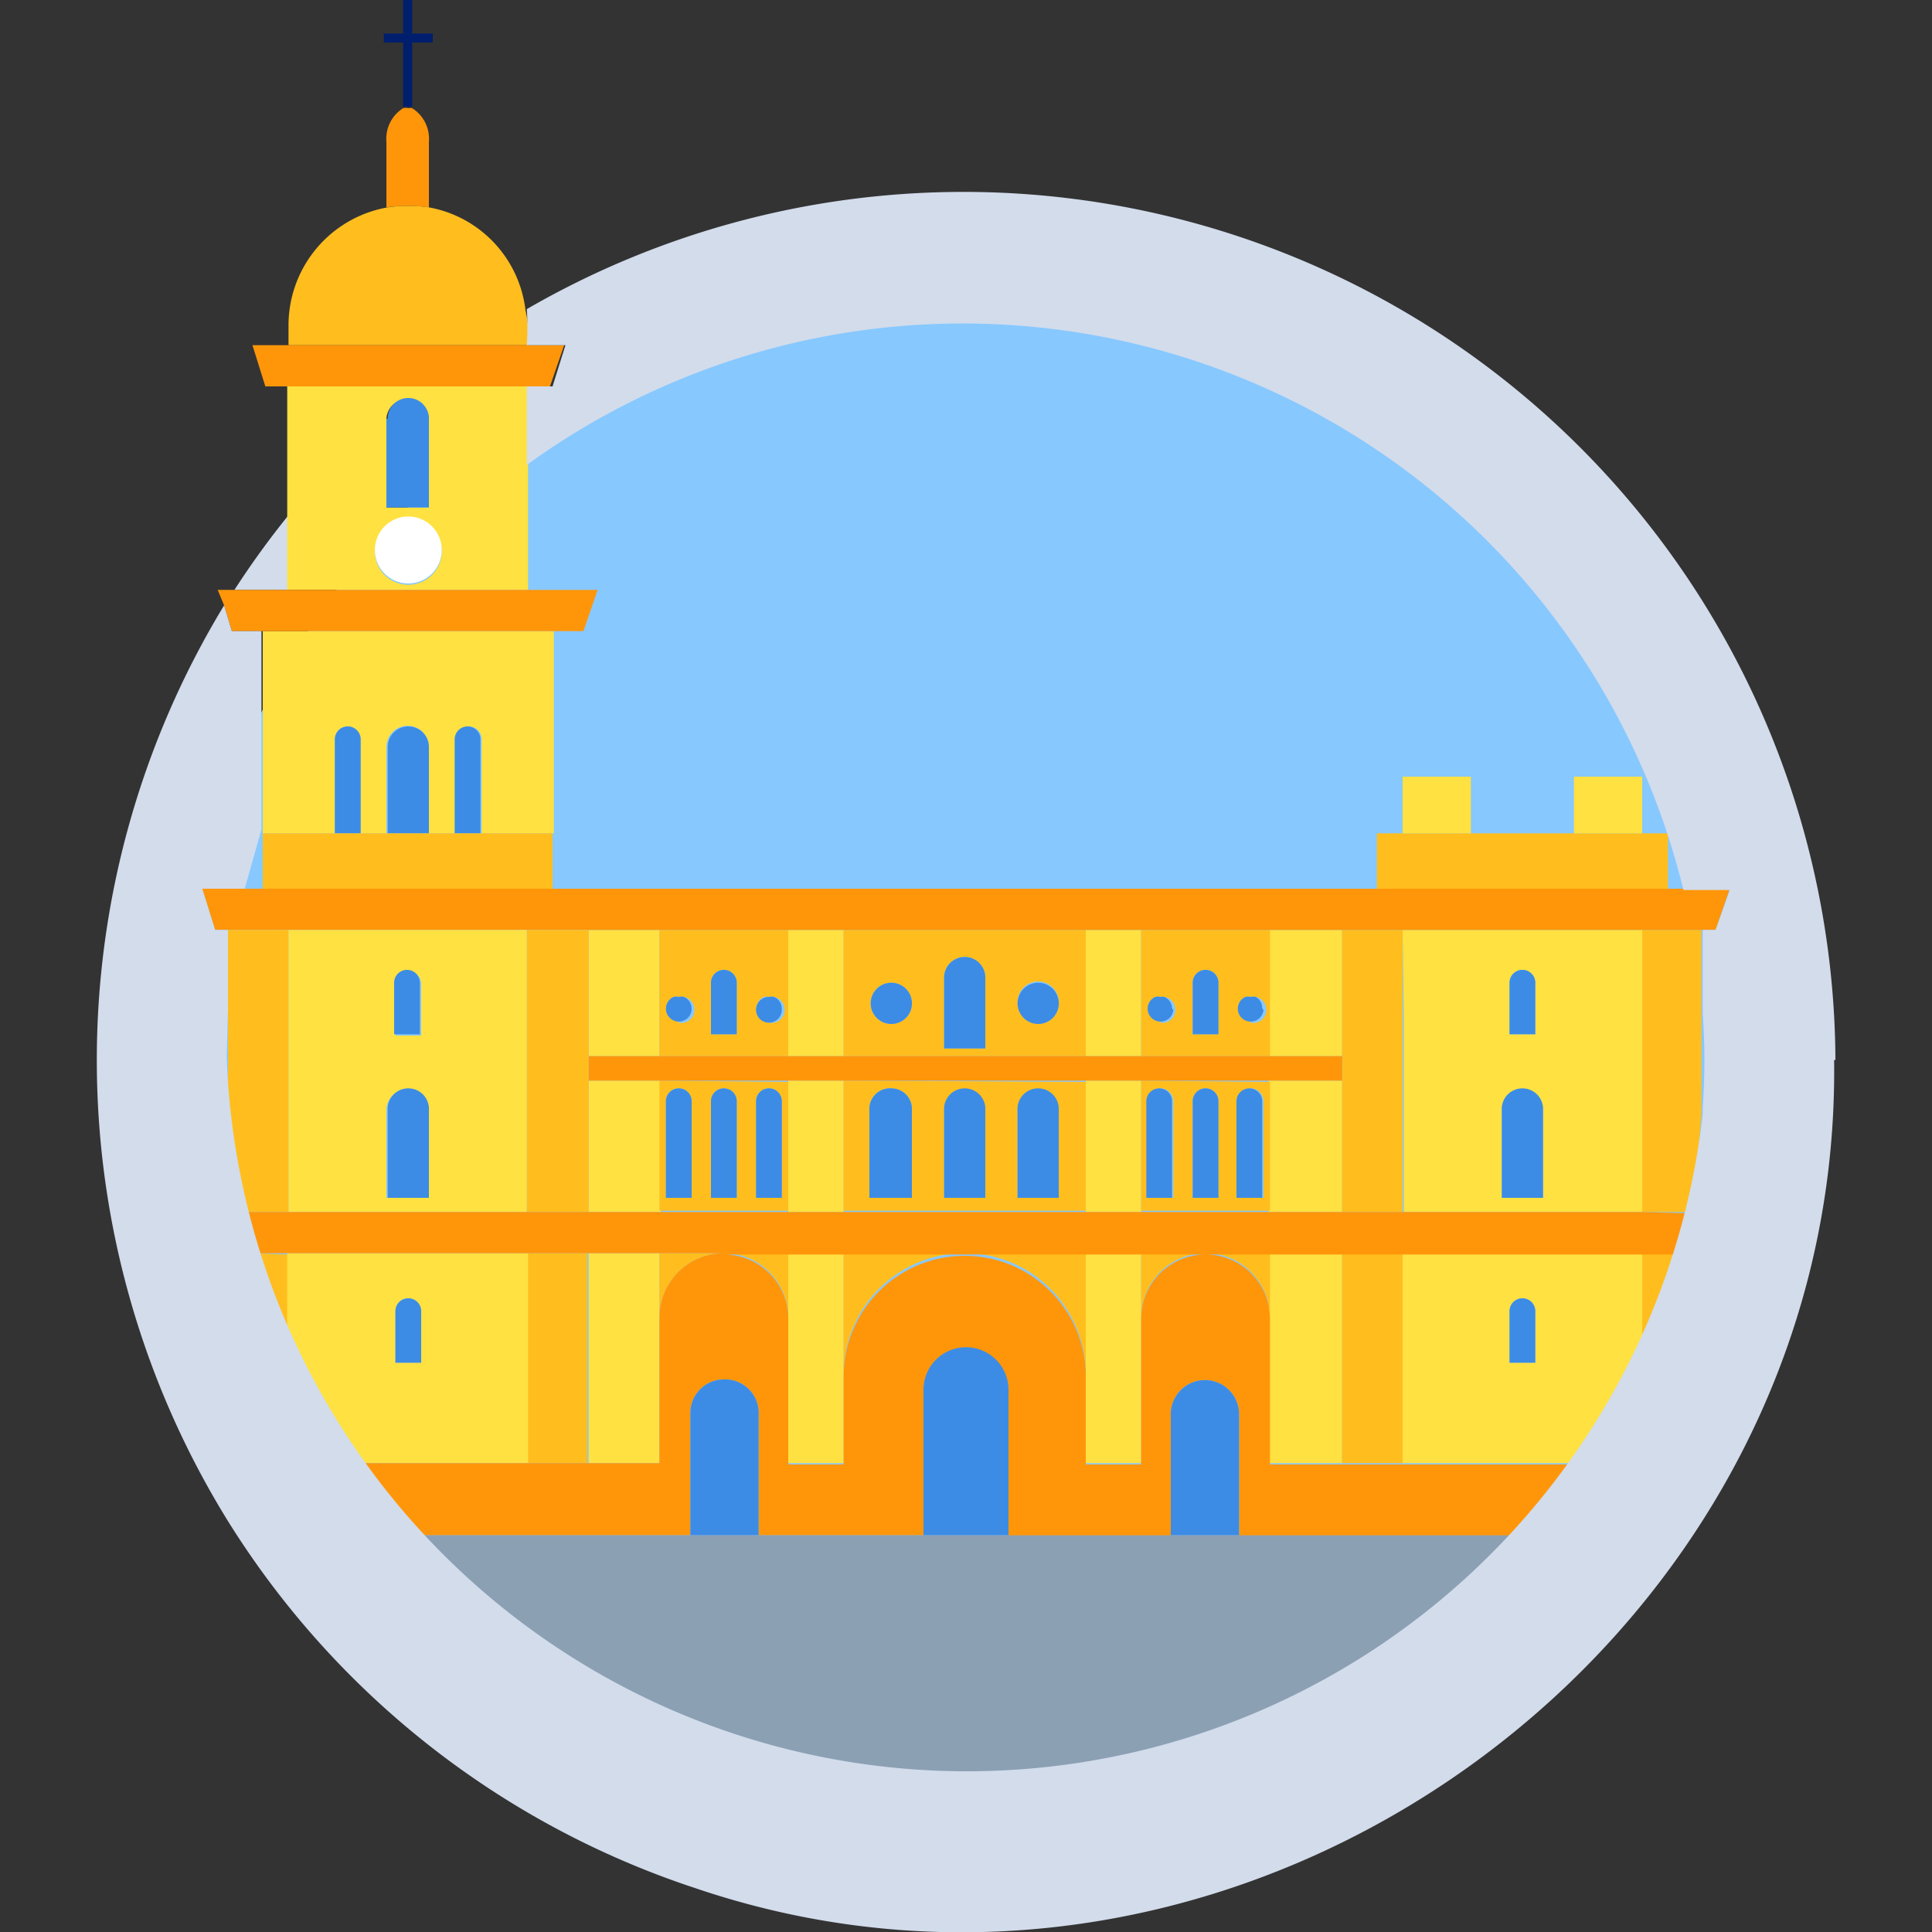 <svg xmlns="http://www.w3.org/2000/svg" viewBox="0 0 150 150"><rect x="0" y="0" width="150" height="150" fill="#333333" stroke="none"/><path fill="none" d="M0 0h150v150H0z" data-name="cuadrado de fondo"/><g data-name="Final Design"><circle cx="75" cy="82.3" r="61" fill="#87c8ff"/><path fill="#d2dceb" d="M22.4 40a67.2 67.2 0 00-4.2 5.8h4.2z"/><path fill="#87c8ff" d="M20.4 64.7v-.3c-.5 1.5-1 3-1.3 4.6h1.3zM45.6 72.2H108.9h-68 4.7zM132.2 78.9V86l.1-3.6-.1-3.7v.2zM17.7 78.5l-.2 3.5v.3c0 1.2 0 2.4.2 3.5v-7.3zM127.5 72.2h3.9-3.9zM22.4 72.2h-4 4z"/><path fill="#001e6e" d="M31.7 8.3a.8.8 0 01.3 0v-5h-.7v5a.9.9 0 01.4 0zM31.3 0h.7v2.6h-.7z"/><path fill="#001e6e" d="M33.6 3.3v-.7h-3.8v.7H33.6z"/><path fill="#ff960a" d="M31.7 16a9.6 9.6 0 011.6.1V11A2.8 2.8 0 0032 8.4a.8.8 0 00-.3 0 .9.9 0 00-.4 0A2.8 2.8 0 0030 11v5.1a9.4 9.4 0 011.6-.1z"/><path fill="#ffe141" d="M26 64.7v-7.3a1 1 0 112 0v7.3h2V58a1.6 1.6 0 013.3 0v6.7h2.1v-7.3a1 1 0 112 0v7.3H43V49H20.4v15.7zM41 45.8V30H22.3v15.8zm-6.7-3a2.6 2.6 0 11-2.6-2.6 2.6 2.6 0 012.6 2.5zM31.7 31a1.6 1.6 0 011.6 1.6v6.8H30v-6.9a1.6 1.6 0 011.6-1.5zM84.3 83.9h4.3v10.2h-4.3zM45.7 83.9h5.6v10.2h-5.6zM98.5 97.3v16.3h5.7V97.3h-5.7zM98.5 83.9h5.7v10.2h-5.7zM61.2 97.3v16.3h4.3V97.3h-4.3zM84.3 97.3v16.3h4.3V97.3h-4.3zM51.2 113.6V97.3h-5.5v16.3h5.5zM61.2 83.9h4.3v10.2h-4.3zM84.3 78.9V82h4.3v-9.8h-4.3v6.7zM61.2 78.9V82h4.3v-9.8h-4.3v6.7zM98.5 78.9V82h5.7v-9.8h-5.7v6.7zM45.7 78.9V82h5.5v-9.8h-5.5v6.7z"/><path fill="#ffbe1e" d="M65.5 106.8a9.4 9.4 0 019.4-9.5h-9.4zM74.9 97.3a9.4 9.4 0 019.4 9.5v-9.5zM93.6 97.3a5 5 0 015 5v-5zM88.6 102.3a5 5 0 015-5h-5zM56.2 97.3a5 5 0 015 5v-5zM56.2 97.3h-5v5a5 5 0 015-5zM65.5 83.9V94h18.8V84zm5.3 9.1h-3.3v-6.8a1.6 1.6 0 011.7-1.7 1.6 1.6 0 011.6 1.7zm5.7 0h-3.2v-6.8a1.6 1.6 0 113.2 0zm5.7 0H79v-6.8a1.6 1.6 0 013.2 0zM65.5 78.9V82h18.8v-9.8H65.5zm3.7.6a1.6 1.6 0 111.6-1.6 1.6 1.6 0 01-1.6 1.6zm7.3 1.9h-3.2v-5.5a1.6 1.6 0 113.2 0v5.5zm4.1-2a1.6 1.6 0 111.6-1.5 1.6 1.6 0 01-1.6 1.6zM88.6 83.9V94h10V84zm2.5 9.1h-2v-7.5a1 1 0 112 0zm3.5 0h-2v-7.5a1 1 0 112 0zm3.5 0h-2v-7.5a1 1 0 112 0zM88.6 78.9V82h10v-9.8h-10zm1.5.4a1 1 0 01-.4-1.9 1 1 0 01.4 0 1 1 0 01.3 0 1 1 0 01-.3 2zm4.5 1h-2v-4a1 1 0 012 0v4zm2.5-1a1 1 0 01-.4-1.9 1 1 0 01.4 0 1 1 0 01.4 0 1 1 0 01-.4 2zM51.2 83.9V94h10V84zm2.5 9.1h-2v-7.5a1 1 0 112 0zm3.5 0h-2v-7.5a1 1 0 112 0zm3.5 0h-2v-7.5a1 1 0 011-1 1 1 0 011 1zM51.2 78.9V82h10v-9.8h-10zm1.5.4a1 1 0 01-.4-1.9 1 1 0 01.4 0 1 1 0 01.4 0 1 1 0 01-.4 2zm4.5 1h-2v-4a1 1 0 012 0v4zm2.5-1a1 1 0 01-.4-1.9 1 1 0 01.4 0 1 1 0 01.4 0 1 1 0 01-.4 2z"/><path fill="#3c8ce6" d="M80.6 84.5a1.6 1.6 0 00-1.6 1.7V93h3.2v-6.8a1.6 1.6 0 00-1.6-1.7zM74.9 84.5a1.6 1.6 0 00-1.6 1.7V93h3.2v-6.8a1.6 1.6 0 00-1.6-1.7zM69.2 84.5a1.6 1.6 0 00-1.7 1.7V93h3.3v-6.8a1.6 1.6 0 00-1.6-1.7zM33.3 58a1.6 1.6 0 00-3.2 0v6.7h3.2zM30 32.5v6.9h3.3v-6.9a1.6 1.6 0 00-3.2 0zM59.7 84.5a1 1 0 00-1 1V93h2v-7.5a1 1 0 00-1-1zM56.2 84.5a1 1 0 00-1 1V93h2v-7.5a1 1 0 00-1-1zM52.7 84.5a1 1 0 00-1 1V93h2v-7.5a1 1 0 00-1-1zM37.3 57.4a1 1 0 10-2 0v7.3h2zM28 57.4a1 1 0 10-2 0v7.3h2zM97 84.5a1 1 0 00-1 1V93h2v-7.5a1 1 0 00-1-1zM93.6 84.5a1 1 0 00-1 1V93h2v-7.5a1 1 0 00-1-1zM90 84.5a1 1 0 00-1 1V93h2v-7.5a1 1 0 00-1-1z"/><path fill="#ffbe1e" d="M41 26.8v-1.5a9.4 9.4 0 00-.2-1.2 9.2 9.2 0 00-7.5-8 9.6 9.6 0 00-1.6-.1 9.4 9.4 0 00-1.6.1 9.3 9.3 0 00-7.7 9.2v1.5zM104.2 97.3h4.7v16.3h-4.7zM127.5 97.3v8.3a56.4 56.4 0 002.9-8.3zM127.5 78.9v15.2h3.6a58.8 58.8 0 001-7.6V72.2h-4.7zM108.9 72.2h-4.7v21.9h4.7V72.2z"/><path fill="#ffe141" d="M127.5 97.3h-18.6v16.3h14.2a57.2 57.2 0 004.4-8zm-8.3 8.5h-2v-4a1 1 0 012 0zM109 78.9v15.2h18.5V72.2h-18.6zm8.2-2.6a1 1 0 012 0v4h-2v-4zm2.6 16.7h-3.2v-6.8a1.6 1.6 0 113.2 0z"/><path fill="#ff960a" d="M106.9 69H15.7l1 3.2H133.2l1.1-3.2H106.9zM20.4 49h24.9l1.1-3.2H16.9l.5 1.2.6 2h2.4zM40.9 30h1.8l1.1-3.2H19.6l1 3.2h20.3zM88.6 82H45.7v1.9h58.5V82H88.6z"/><path fill="#3c8ce6" d="M93.6 75.3a1 1 0 00-1 1v4h2v-4a1 1 0 00-1-1zM98 78.3a1 1 0 00-.5-.9 1 1 0 00-.4 0 1 1 0 00-.4 0 1 1 0 101.4 1zM91 78.3a1 1 0 00-.6-.9 1 1 0 00-.3 0 1 1 0 00-.4 0 1 1 0 101.4 1zM56.2 75.3a1 1 0 00-1 1v4h2v-4a1 1 0 00-1-1zM60.7 78.3a1 1 0 00-.6-.9 1 1 0 00-.4 0 1 1 0 00-1 1 1 1 0 002 0zM53.7 78.3a1 1 0 00-.6-.9 1 1 0 00-.4 0 1 1 0 00-.4 0 1 1 0 101.4 1zM74.9 74.3a1.6 1.6 0 00-1.6 1.6v5.5h3.2v-5.5a1.6 1.6 0 00-1.6-1.6zM82.2 77.8a1.6 1.6 0 10-1.6 1.7 1.6 1.6 0 001.6-1.7zM70.8 77.8a1.6 1.6 0 10-1.6 1.7 1.6 1.6 0 001.6-1.7z"/><path fill="#ffbe1e" d="M129.5 64.7h-22.6V69h22.6v-4.3z"/><path fill="#ffe141" d="M108.9 60.3h5.3v4.4h-5.3zM122.2 60.3h5.3v4.4h-5.3z"/><path fill="#3c8ce6" d="M119.2 80.3v-4a1 1 0 00-2 0v4zM118.2 100.8a1 1 0 00-1 1v4h2v-4a1 1 0 00-1-1zM118.2 84.5a1.6 1.6 0 00-1.6 1.7V93h3.2v-6.8a1.6 1.6 0 00-1.6-1.7z"/><path fill="#ffbe1e" d="M40.9 97.3h4.7v16.3h-4.7zM22.4 72.2h-4.7v13.6a56.6 56.6 0 001 8.3h3.7zM19.6 97.3a57.5 57.5 0 002.8 8.1v-8zM45.7 82v-9.8h-4.8v21.9h4.8V82z"/><path fill="#ffe141" d="M41 97.3H22.3v8.1a58.3 58.3 0 004.4 8.2H41zm-10.3 8.5v-4a1 1 0 012 0v4zM22.4 94.1h18.5V72.2H22.4zM33.3 93H30v-6.8a1.6 1.6 0 113.2 0zm-.6-12.6h-2v-4a1 1 0 012 0v4z"/><path fill="#ffbe1e" d="M35.4 64.7h-15V69h22.5v-4.3h-7.5z"/><path fill="#3c8ce6" d="M32.6 76.3a1 1 0 00-2 0v4h2v-4zM31.7 100.8a1 1 0 00-1 1v4h2v-4a1 1 0 00-1-1zM31.7 84.5a1.6 1.6 0 00-1.6 1.7V93h3.2v-6.8a1.6 1.6 0 00-1.6-1.7z"/><path fill="#ff960a" d="M127.5 94.1H18.8l.7 3.2h36.7a5 5 0 00-5 5v11.3H26.8a57.2 57.2 0 004.2 5.6h22.6v-9.5a2.6 2.6 0 012.6-2.6 2.6 2.6 0 012.7 2.6v9.5h12.8V108a3.3 3.3 0 016.6 0v11.3h12.6v-9.5a2.6 2.6 0 115.3 0v9.5H119a57.2 57.2 0 004.2-5.6H98.6v-11.3a5 5 0 10-10 0v11.3h-4.3v-6.8a9.4 9.4 0 10-18.8 0v6.8h-4.3v-11.3a5 5 0 00-5-5h74.1l.8-3.2z"/><circle cx="31.7" cy="42.7" r="2.6" fill="#fff"/><path fill="#3c8ce6" d="M78.3 107.9a3.3 3.3 0 00-6.6 0v11.3h6.6zM58.9 109.8a2.6 2.6 0 00-2.7-2.7 2.6 2.6 0 00-2.6 2.6v9.5h5.3zM96.2 109.8a2.6 2.6 0 10-5.3 0v9.4h5.3z"/><path fill="#8ca0b4" d="M109 119.2H31a57.4 57.4 0 0088 0z"/><path fill="#d2dceb" d="M142.5 82.3V82A67.7 67.7 0 0040.9 24a20.5 20.5 0 010 2.8h3l-1 3.2h-2v6.1a57.6 57.6 0 0189.8 33h3.6l-1.1 3.1h-1v6.5a52 52 0 010 7.3v.5A57.5 57.5 0 0117.6 82l.1-3.5v-6.3h-1l-1-3.2H19l1.3-4.6V49H18l-.6-2a68 68 0 00.3 71.1A67.7 67.7 0 0054 146.6c42.7 14.5 89-19 88.4-64.3z"/></g></svg>